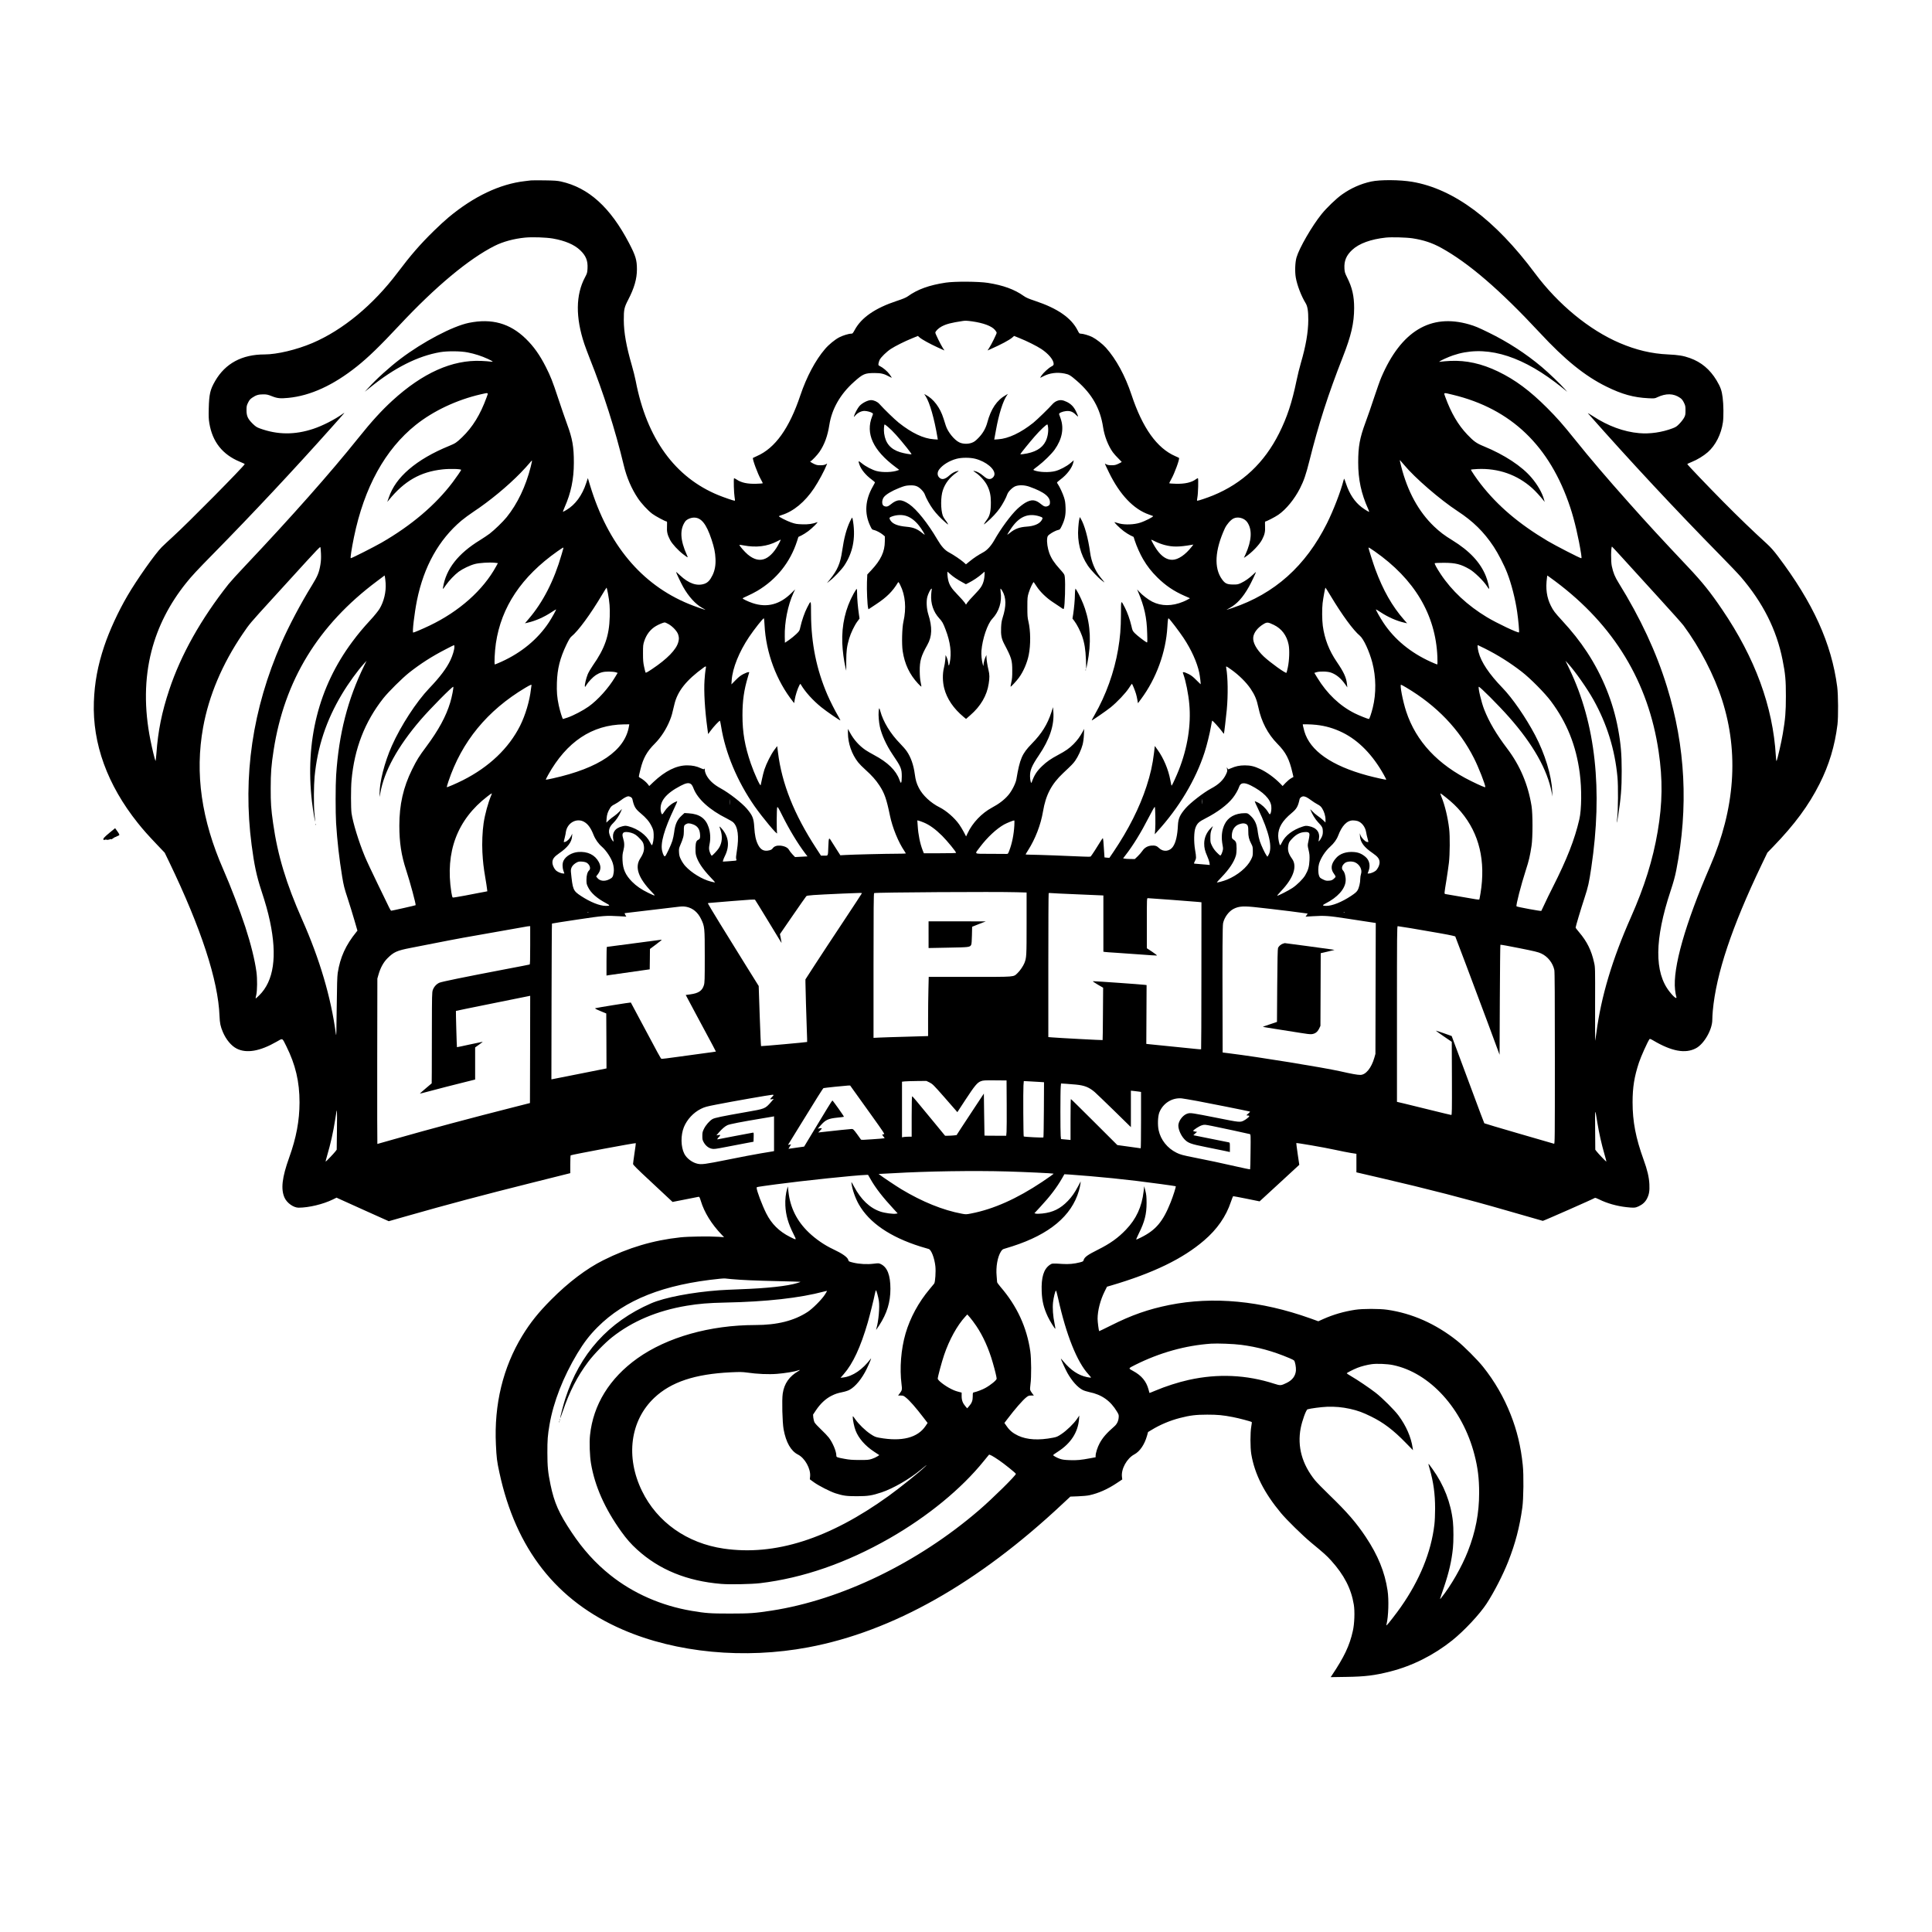 <?xml version="1.0" standalone="no"?>
<!DOCTYPE svg PUBLIC "-//W3C//DTD SVG 20010904//EN"
 "http://www.w3.org/TR/2001/REC-SVG-20010904/DTD/svg10.dtd">
<svg version="1.0" xmlns="http://www.w3.org/2000/svg"
 width="4001pt" height="4001pt" viewBox="0 0 4001 4001"
 preserveAspectRatio="xMidYMid meet">
<g transform="translate(0,4001) scale(0.1,-0.1)"
fill="#000000" stroke="none">
<path d="M10995 36274 c-16 -2 -73 -9 -125 -15 -517 -59 -1057 -315 -1579
-749 -69 -57 -209 -185 -310 -285 -281 -276 -475 -499 -747 -860 -507 -672
-1134 -1190 -1764 -1459 -327 -139 -734 -236 -992 -236 -467 0 -812 -186
-1023 -551 -103 -179 -124 -268 -132 -571 -4 -157 -2 -217 12 -300 63 -387
273 -652 632 -800 57 -23 102 -45 101 -49 -18 -49 -1189 -1233 -1483 -1499
-93 -85 -199 -184 -235 -220 -136 -135 -518 -677 -709 -1005 -193 -329 -373
-721 -482 -1045 -135 -403 -201 -759 -215 -1155 -31 -866 280 -1721 911 -2510
119 -149 209 -249 397 -447 l159 -167 91 -188 c663 -1376 1016 -2454 1044
-3193 6 -149 19 -213 69 -332 66 -156 175 -287 286 -343 204 -104 482 -56 827
142 133 76 112 85 201 -92 191 -384 274 -735 274 -1165 -1 -379 -67 -732 -214
-1141 -149 -415 -177 -656 -95 -835 50 -108 186 -204 289 -204 210 0 508 71
710 170 l77 38 42 -20 c23 -11 266 -121 540 -244 l499 -224 347 99 c872 249
1599 442 2645 704 l767 192 0 182 c0 100 4 184 8 187 25 15 1340 261 1349 252
2 -2 -10 -94 -27 -205 -16 -110 -30 -212 -30 -225 0 -19 78 -97 358 -357 196
-184 380 -355 409 -382 l51 -48 259 51 c142 27 267 52 278 55 18 4 24 -7 49
-87 71 -236 222 -479 430 -696 l51 -53 -115 8 c-191 13 -618 7 -788 -11 -565
-61 -1077 -213 -1600 -475 -347 -174 -720 -456 -1077 -815 -262 -263 -432
-475 -599 -748 -400 -657 -586 -1423 -546 -2256 13 -273 21 -343 71 -572 340
-1588 1185 -2666 2557 -3259 1107 -480 2519 -614 3842 -365 1745 328 3510
1324 5265 2971 l161 150 159 6 c89 3 194 13 235 22 188 41 378 125 568 252
l113 75 -6 52 c-21 163 101 385 256 467 114 61 210 202 262 383 l22 80 70 42
c177 109 384 196 590 249 209 54 332 69 565 69 216 0 326 -10 530 -50 123 -23
378 -91 392 -103 4 -3 0 -44 -9 -91 -23 -125 -23 -432 0 -574 69 -410 265
-800 616 -1221 116 -140 450 -467 621 -609 281 -232 322 -270 416 -373 270
-299 416 -583 470 -913 23 -139 14 -397 -20 -545 -68 -307 -179 -539 -440
-929 l-20 -28 320 5 c400 6 590 30 915 112 460 117 901 339 1284 645 249 200
566 539 711 760 155 238 338 594 447 870 149 379 236 711 293 1120 25 183 31
674 9 880 -39 381 -119 715 -252 1050 -141 357 -332 687 -570 985 -113 142
-397 427 -538 539 -443 352 -933 569 -1450 643 -161 23 -504 23 -660 -1 -235
-36 -450 -98 -662 -192 l-102 -46 -169 61 c-1023 365 -2007 458 -2917 276
-431 -87 -782 -209 -1204 -422 -135 -67 -246 -121 -248 -120 -9 10 -33 193
-33 256 0 170 57 390 148 571 l47 94 80 23 c877 258 1488 554 1930 934 270
231 455 497 555 798 22 64 43 117 48 119 4 1 129 -22 277 -52 l270 -55 25 23
c14 13 199 183 411 378 l386 356 -33 223 c-18 123 -31 225 -29 227 8 8 583
-91 795 -138 124 -27 276 -57 338 -67 l112 -17 0 -192 0 -192 43 -10 c23 -6
240 -56 482 -112 916 -212 1789 -437 2575 -665 410 -119 752 -217 760 -218 15
-1 1054 457 1077 475 7 6 39 -5 91 -31 159 -80 365 -138 564 -160 152 -17 185
-15 254 18 82 39 137 90 173 162 43 87 54 155 48 294 -7 146 -42 296 -120 510
-163 451 -228 788 -228 1190 0 308 36 530 132 820 41 125 177 426 217 484 8
12 22 7 79 -26 382 -226 666 -278 885 -161 168 89 338 386 338 589 0 41 5 124
10 184 70 768 392 1734 1009 3024 l122 254 122 126 c441 456 733 851 958 1298
197 389 317 789 371 1228 19 161 16 613 -5 780 -118 902 -499 1741 -1229 2707
-88 116 -149 185 -231 260 -290 264 -572 536 -902 869 -324 328 -736 759 -743
778 -1 4 40 24 93 45 111 44 244 125 332 202 161 142 278 373 313 620 16 115
13 367 -6 513 -18 144 -44 216 -126 354 -138 228 -317 378 -552 462 -134 48
-236 65 -451 75 -341 15 -661 91 -1001 236 -632 270 -1275 799 -1756 1444
-828 1112 -1681 1748 -2542 1895 -253 43 -664 46 -849 6 -215 -46 -422 -138
-606 -269 -119 -84 -318 -276 -422 -405 -199 -246 -464 -705 -520 -899 -29
-102 -36 -293 -15 -414 27 -160 115 -388 205 -534 39 -64 55 -164 54 -350 -1
-247 -52 -542 -153 -885 -28 -93 -68 -258 -90 -365 -94 -455 -196 -763 -361
-1093 -307 -612 -759 -1037 -1368 -1287 -118 -48 -302 -110 -327 -110 -8 0 -7
20 3 73 15 74 23 380 11 392 -4 4 -22 -4 -40 -18 -89 -68 -233 -101 -419 -95
-70 2 -130 6 -134 9 -3 3 15 41 40 85 68 119 179 423 161 441 -3 3 -38 20 -78
37 -379 165 -678 583 -906 1271 -131 394 -318 738 -531 976 -70 77 -197 176
-281 219 -67 34 -190 70 -237 70 -30 0 -35 5 -67 69 -131 258 -415 455 -881
610 -135 45 -184 66 -235 102 -191 136 -427 222 -743 271 -193 30 -684 33
-872 5 -344 -52 -583 -138 -789 -286 -34 -24 -102 -53 -225 -93 -448 -148
-733 -345 -871 -601 -39 -71 -44 -77 -74 -77 -50 0 -175 -38 -247 -76 -91 -48
-216 -150 -294 -242 -198 -230 -382 -577 -510 -957 -229 -685 -523 -1096 -901
-1260 -41 -18 -78 -35 -81 -38 -17 -17 97 -327 162 -441 25 -44 43 -82 40 -85
-3 -3 -61 -7 -130 -9 -183 -6 -313 21 -411 88 -26 17 -49 28 -53 25 -11 -12
-3 -309 11 -387 10 -57 11 -78 3 -78 -22 0 -223 69 -336 115 -901 368 -1485
1173 -1714 2365 -16 80 -52 226 -81 325 -115 396 -165 681 -166 935 -1 220 9
264 91 422 126 243 181 434 181 631 0 194 -27 282 -164 544 -387 740 -837
1147 -1408 1274 -78 17 -135 21 -343 24 -137 2 -263 1 -280 -1z m455 -1204
c252 -44 442 -125 565 -242 119 -113 161 -217 152 -378 -5 -89 -8 -100 -52
-183 -193 -361 -198 -830 -14 -1380 22 -64 71 -197 110 -295 285 -713 530
-1481 708 -2223 59 -247 160 -482 291 -677 72 -108 204 -251 299 -323 62 -47
271 -159 297 -159 9 0 11 -26 7 -98 -7 -114 8 -177 65 -286 43 -82 165 -214
272 -296 104 -78 103 -78 74 -13 -139 309 -150 530 -33 695 31 43 115 79 183
79 149 0 254 -132 361 -453 55 -168 76 -265 82 -398 7 -132 -14 -246 -63 -345
-49 -101 -97 -151 -166 -175 -154 -53 -326 6 -504 174 -46 43 -84 76 -84 73 0
-15 100 -227 146 -309 112 -200 258 -361 396 -437 40 -22 71 -41 68 -41 -15 0
-248 82 -346 123 -982 403 -1674 1234 -2044 2454 l-46 152 -34 -102 c-83 -255
-225 -448 -408 -557 -38 -22 -71 -40 -75 -40 -3 0 14 44 37 98 130 292 190
580 190 917 1 331 -30 504 -140 801 -42 115 -125 355 -184 534 -116 352 -158
457 -256 651 -126 248 -252 426 -416 585 -329 320 -705 424 -1178 328 -336
-69 -954 -394 -1418 -746 -227 -172 -504 -423 -664 -601 l-73 -80 114 92 c501
405 983 648 1446 728 153 26 427 24 573 -6 141 -27 288 -75 413 -133 112 -53
129 -68 61 -57 -26 5 -114 11 -197 15 -600 25 -1211 -248 -1840 -823 -222
-203 -432 -433 -704 -773 -582 -727 -1383 -1631 -2344 -2648 -150 -158 -304
-328 -343 -377 -572 -724 -987 -1463 -1229 -2190 -154 -462 -233 -853 -266
-1319 -7 -92 -16 -162 -19 -154 -14 25 -69 253 -104 428 -132 656 -125 1277
21 1845 130 507 370 978 718 1412 115 144 222 259 570 613 814 828 1668 1741
2434 2600 308 345 297 332 236 288 -167 -119 -414 -245 -604 -308 -385 -129
-745 -126 -1111 8 -63 23 -86 38 -148 98 -100 99 -127 158 -127 279 0 81 3 97
32 156 26 53 44 74 85 102 79 54 130 70 228 70 75 0 96 -5 180 -38 113 -45
175 -51 339 -35 459 44 933 261 1423 652 237 189 473 418 880 853 748 800
1437 1374 1973 1644 172 86 394 147 625 170 148 15 434 6 580 -19z m17800 5
c229 -35 407 -94 593 -196 569 -313 1221 -874 2044 -1759 523 -564 936 -897
1378 -1115 324 -160 565 -227 871 -242 126 -6 133 -5 185 20 181 85 337 82
472 -12 34 -23 54 -48 79 -98 30 -62 33 -75 33 -163 0 -85 -3 -101 -29 -150
-16 -30 -58 -85 -94 -122 -55 -58 -76 -72 -144 -98 -219 -83 -471 -120 -693
-100 -318 28 -645 148 -957 352 -67 44 -114 70 -102 57 871 -986 1809 -1993
2749 -2949 176 -179 364 -376 417 -438 457 -533 738 -1090 863 -1717 57 -284
70 -422 69 -755 0 -323 -12 -469 -64 -776 -28 -169 -111 -530 -128 -561 -6
-10 -12 28 -16 103 -60 1022 -429 2027 -1113 3033 -249 367 -411 567 -709 883
-544 576 -838 895 -1224 1329 -458 514 -790 903 -1120 1314 -251 312 -363 439
-569 646 -359 359 -662 584 -1016 755 -340 164 -662 235 -990 220 -77 -4 -162
-11 -189 -15 -45 -8 -48 -7 -30 6 31 24 177 90 274 123 631 217 1341 30 2115
-555 72 -54 157 -121 190 -149 l60 -51 -52 61 c-80 93 -335 337 -473 453 -333
280 -707 522 -1105 716 -217 106 -277 131 -400 167 -797 231 -1410 -139 -1820
-1098 -26 -60 -91 -244 -146 -410 -54 -166 -135 -400 -180 -520 -120 -324
-152 -499 -152 -829 -1 -352 63 -650 207 -967 14 -32 23 -58 19 -58 -12 0 -99
54 -153 95 -146 112 -252 271 -324 486 -19 55 -36 103 -39 105 -2 3 -9 -15
-15 -38 -57 -225 -209 -620 -342 -886 -441 -883 -1083 -1458 -1960 -1753 -63
-22 -117 -39 -120 -39 -3 0 23 16 57 34 157 85 279 217 408 446 45 80 145 290
145 305 0 2 -26 -20 -57 -51 -78 -74 -166 -137 -249 -176 -63 -30 -77 -33
-164 -33 -130 1 -171 20 -235 110 -168 234 -146 602 60 1052 38 82 118 174
178 205 92 46 227 10 287 -77 105 -153 93 -379 -36 -664 l-34 -73 28 17 c132
86 292 251 349 361 54 105 67 165 61 280 -3 59 -2 94 5 94 23 0 203 93 271
140 159 110 332 321 446 544 82 161 125 288 195 566 195 778 389 1380 693
2155 174 443 234 703 235 1015 0 249 -40 424 -144 631 -47 95 -52 111 -57 189
-9 158 39 272 161 385 142 133 388 222 699 255 116 12 422 4 548 -15z m-9120
-1720 c235 -33 406 -97 474 -177 20 -23 36 -50 36 -60 0 -22 -108 -241 -156
-315 l-33 -51 52 23 c232 102 401 193 463 247 l35 31 107 -43 c158 -63 358
-163 459 -229 148 -99 252 -224 253 -306 0 -26 -7 -34 -47 -55 -57 -30 -163
-127 -204 -186 -16 -24 -29 -45 -29 -47 0 -3 29 11 64 29 131 70 288 90 444
58 90 -18 118 -34 255 -153 312 -271 482 -571 541 -958 28 -186 105 -383 201
-518 24 -33 75 -91 114 -128 39 -38 71 -71 71 -73 0 -3 -30 -19 -67 -37 -58
-27 -79 -32 -143 -32 -52 0 -85 6 -107 18 l-32 17 15 -38 c9 -20 40 -86 70
-147 224 -460 511 -762 829 -871 44 -15 82 -29 84 -31 16 -12 -161 -104 -269
-138 -120 -39 -310 -47 -426 -17 -43 11 -88 24 -99 28 -32 11 102 -122 187
-186 43 -32 106 -72 141 -89 l63 -30 23 -73 c38 -119 113 -286 173 -388 88
-149 171 -255 297 -380 171 -168 339 -282 565 -381 l109 -48 -34 -20 c-19 -12
-67 -35 -107 -52 -230 -95 -451 -95 -641 1 -79 39 -210 140 -266 203 l-47 52
17 -40 c134 -318 184 -541 192 -869 6 -195 5 -198 -14 -187 -44 23 -191 137
-239 185 -48 49 -52 56 -73 151 -32 136 -84 283 -137 385 -83 160 -79 168 -80
-143 -2 -292 -16 -470 -59 -725 -80 -469 -252 -949 -488 -1359 -36 -62 -62
-113 -59 -113 14 0 304 200 391 270 135 109 315 299 381 403 30 47 58 86 61
87 7 0 65 -141 85 -210 9 -30 22 -86 28 -124 l12 -69 66 89 c314 423 513 969
543 1489 8 144 15 186 26 179 26 -15 219 -270 310 -406 161 -243 279 -505 324
-718 15 -69 35 -240 28 -240 -2 0 -42 40 -90 88 -66 67 -106 98 -162 125 -40
20 -84 37 -97 37 -23 0 -23 0 -8 -42 51 -142 105 -413 123 -618 40 -432 -37
-912 -218 -1369 -44 -111 -130 -300 -143 -315 -9 -12 -12 -3 -33 114 -39 213
-139 451 -262 621 l-58 81 -16 -140 c-30 -249 -75 -448 -156 -697 -141 -434
-375 -899 -680 -1350 l-88 -130 -50 3 c-27 2 -51 5 -52 6 -1 1 -7 87 -13 191
-6 104 -14 195 -18 202 -5 8 -19 -7 -41 -45 -66 -110 -201 -320 -214 -329 -7
-6 -69 -7 -162 -2 -229 12 -970 39 -1084 39 -56 0 -101 3 -101 7 0 3 22 40 49
82 152 239 264 529 311 808 57 340 175 565 416 792 180 169 207 197 250 257
59 83 127 230 154 334 13 53 24 130 27 205 l5 120 -32 -60 c-55 -101 -110
-176 -189 -256 -88 -88 -163 -140 -315 -221 -155 -83 -239 -141 -334 -232
-113 -108 -164 -188 -218 -341 -11 -32 -32 48 -33 125 -2 131 35 219 183 438
224 330 321 624 300 902 l-7 95 -33 -103 c-82 -253 -200 -443 -408 -655 -200
-205 -246 -310 -317 -732 -14 -86 -95 -246 -167 -330 -81 -96 -194 -183 -337
-259 -214 -115 -405 -315 -506 -530 l-32 -68 -48 92 c-27 51 -70 122 -96 158
-96 136 -267 284 -403 352 -187 93 -354 250 -432 404 -48 94 -67 161 -83 282
-26 192 -80 349 -166 475 -23 35 -85 106 -137 159 -201 204 -353 454 -412 675
-20 76 -27 74 -34 -12 -7 -77 5 -220 25 -312 36 -166 136 -386 260 -570 179
-264 194 -299 194 -461 0 -58 -5 -113 -11 -123 -9 -16 -15 -8 -38 55 -70 194
-241 361 -523 511 -67 36 -148 83 -180 105 -132 91 -242 214 -322 362 l-41 75
0 -85 c1 -214 78 -438 211 -607 25 -32 92 -101 150 -152 133 -120 216 -213
289 -324 107 -161 149 -283 220 -627 52 -252 174 -551 301 -737 16 -23 29 -44
29 -47 0 -3 -82 -6 -182 -6 -225 0 -925 -17 -1069 -26 l-106 -6 -70 109 c-38
59 -90 140 -114 180 -54 89 -57 85 -65 -110 -8 -202 -1 -187 -83 -187 l-69 0
-100 154 c-456 699 -710 1336 -790 1980 l-17 135 -58 -77 c-69 -92 -165 -283
-206 -407 -16 -49 -39 -139 -51 -200 -12 -60 -24 -117 -27 -125 -9 -29 -133
242 -204 448 -125 364 -173 643 -173 1002 0 302 31 520 114 797 l27 93 -22 0
c-12 0 -56 -17 -96 -37 -56 -28 -96 -58 -163 -126 l-89 -90 6 89 c18 249 154
586 359 892 108 161 294 396 307 387 4 -2 11 -64 14 -137 29 -575 245 -1157
595 -1596 l18 -23 13 76 c14 84 56 217 91 285 21 41 24 43 34 26 89 -153 250
-331 426 -473 105 -85 387 -279 394 -272 2 2 -19 42 -46 89 -61 102 -173 324
-223 441 -226 524 -336 1066 -339 1671 -1 306 3 298 -81 135 -50 -94 -112
-274 -140 -402 -17 -78 -19 -82 -85 -146 -37 -36 -105 -91 -151 -123 l-84 -57
-3 128 c-7 296 64 652 180 904 l35 74 -76 -75 c-240 -239 -507 -309 -803 -210
-95 32 -208 85 -208 99 0 4 44 27 98 50 54 23 147 71 207 106 397 236 680 591
821 1028 l28 88 63 30 c35 17 98 57 141 89 85 64 219 197 187 186 -98 -36
-183 -48 -309 -44 -118 4 -141 8 -233 39 -93 33 -253 114 -253 129 0 3 26 14
58 24 244 75 481 271 671 555 95 143 216 368 262 488 l9 23 -33 -17 c-22 -12
-55 -18 -107 -18 -65 0 -84 4 -143 33 -59 29 -85 52 -58 52 16 0 141 131 181
191 105 154 169 329 205 559 52 332 227 638 509 890 188 168 226 184 426 185
137 0 200 -15 308 -75 29 -16 52 -25 50 -20 -2 5 -23 37 -47 70 -44 61 -136
138 -200 169 -30 14 -33 19 -28 52 3 20 13 54 23 75 25 54 144 170 234 229 93
60 288 158 442 220 l117 48 35 -31 c48 -42 210 -131 375 -207 l140 -63 -35 54
c-45 71 -154 292 -154 314 0 29 66 95 127 127 101 54 198 79 443 116 50 8 87
6 190 -8z m-10054 -1577 c-130 -356 -287 -612 -507 -824 -115 -110 -138 -125
-264 -177 -343 -140 -622 -302 -836 -486 -209 -180 -343 -367 -418 -586 l-31
-90 33 40 c322 395 653 584 1109 634 151 17 388 11 388 -10 0 -10 -97 -152
-174 -254 -354 -470 -857 -897 -1475 -1253 -163 -93 -615 -322 -637 -322 -13
0 18 200 66 435 213 1033 645 1818 1282 2327 366 291 848 518 1348 633 164 37
156 42 116 -67z m20009 57 c1210 -291 2012 -1060 2434 -2335 86 -258 173 -630
225 -962 10 -70 11 -88 1 -88 -25 0 -535 262 -695 357 -595 354 -1034 727
-1385 1178 -92 118 -210 293 -203 300 3 3 63 8 134 12 430 20 823 -117 1134
-396 65 -58 169 -171 232 -251 l27 -35 -15 55 c-38 136 -132 300 -255 445
-202 240 -566 479 -994 654 -149 61 -205 101 -341 244 -188 198 -333 445 -453
775 -36 99 -47 96 154 47z m-19094 -1491 c-103 -407 -274 -766 -499 -1045 -76
-94 -255 -267 -352 -341 -41 -31 -130 -90 -197 -132 -457 -280 -705 -597 -768
-981 -8 -46 -6 -45 61 50 64 92 180 213 263 275 85 62 233 133 336 160 90 24
300 37 409 26 l67 -8 -36 -66 c-269 -493 -766 -935 -1380 -1228 -140 -67 -321
-144 -338 -144 -23 0 25 402 78 667 143 701 451 1254 920 1651 55 46 170 131
256 188 328 217 700 524 969 800 74 77 158 168 185 202 27 35 51 59 53 54 1
-5 -11 -63 -27 -128z m18088 37 c219 -265 743 -718 1106 -956 321 -210 544
-429 747 -735 92 -139 220 -386 281 -546 86 -220 168 -541 206 -805 25 -174
47 -416 38 -425 -18 -18 -459 191 -665 315 -401 242 -727 546 -956 891 -85
128 -133 217 -123 227 5 4 90 8 190 8 242 -1 349 -28 532 -134 98 -56 289
-242 354 -344 24 -37 46 -65 48 -63 11 10 -30 176 -64 260 -114 288 -339 528
-700 750 -159 97 -255 170 -372 281 -323 308 -552 726 -685 1252 -25 99 -30
123 -23 123 2 0 41 -45 86 -99z m-12940 -1612 c-80 -162 -184 -279 -286 -326
-116 -53 -237 -25 -368 84 -62 51 -182 190 -172 199 2 3 42 -2 88 -11 256 -49
488 -21 689 83 41 22 76 38 78 37 2 -2 -11 -32 -29 -66z m7978 -45 c169 -44
296 -43 558 2 l39 7 -34 -44 c-130 -168 -282 -271 -402 -272 -118 -1 -225 70
-326 216 -43 62 -112 187 -112 201 0 3 40 -15 89 -40 50 -25 134 -56 188 -70z
m-17470 -176 c4 -93 1 -151 -11 -228 -29 -170 -56 -236 -178 -435 -228 -369
-474 -834 -631 -1192 -598 -1366 -803 -2758 -616 -4183 53 -408 104 -646 199
-935 92 -280 138 -447 181 -646 153 -724 79 -1235 -223 -1532 -38 -38 -72 -67
-74 -64 -2 2 3 35 13 73 21 86 23 336 4 474 -34 252 -116 581 -231 935 -111
338 -304 844 -452 1180 -457 1040 -594 1998 -422 2950 119 658 396 1314 818
1935 145 214 150 219 612 726 242 264 562 616 713 782 167 184 278 299 284
293 5 -5 11 -65 14 -133z m26974 -115 c129 -142 450 -494 713 -783 264 -289
503 -556 531 -595 338 -457 635 -1031 799 -1543 350 -1093 266 -2255 -249
-3442 -516 -1190 -776 -2107 -726 -2556 7 -58 16 -117 22 -130 30 -81 -37 -37
-136 89 -318 401 -311 1085 21 2086 61 185 93 302 118 430 255 1300 191 2560
-193 3801 -222 719 -549 1420 -1001 2150 -77 124 -110 203 -141 345 -22 95
-18 405 4 405 3 0 110 -116 238 -257z m-21955 220 c-3 -10 -19 -67 -36 -126
-154 -537 -386 -991 -684 -1337 l-75 -88 61 14 c162 38 332 113 486 214 50 33
94 60 97 60 11 0 -81 -166 -148 -269 -227 -344 -565 -625 -979 -813 -71 -32
-134 -58 -140 -58 -16 0 -3 273 21 436 111 754 531 1383 1275 1907 60 42 113
77 118 77 5 0 7 -8 4 -17z m16800 -59 c827 -578 1265 -1314 1301 -2186 4 -110
3 -158 -5 -158 -6 0 -64 24 -129 53 -420 189 -757 467 -985 813 -71 107 -164
274 -153 274 4 0 45 -25 92 -56 156 -103 331 -181 492 -218 l61 -14 -63 72
c-248 284 -432 607 -595 1046 -40 108 -142 428 -142 446 0 13 28 -4 126 -72z
m-20480 -659 c13 -180 -36 -385 -127 -534 -27 -44 -107 -143 -178 -220 -170
-185 -263 -297 -388 -465 -696 -937 -977 -2052 -833 -3307 20 -171 74 -497 65
-389 -3 30 -10 107 -15 170 -15 173 -12 555 5 736 59 616 241 1167 566 1709
135 226 327 491 464 640 l46 50 -49 -100 c-341 -695 -525 -1413 -581 -2269
-14 -202 -14 -782 -1 -991 24 -378 65 -736 126 -1110 31 -185 44 -239 114
-450 43 -132 106 -336 140 -454 l62 -214 -21 -26 c-222 -273 -336 -525 -387
-849 -11 -75 -16 -241 -21 -722 -6 -566 -8 -616 -19 -530 -100 748 -334 1539
-694 2350 -332 749 -510 1336 -604 2000 -43 303 -51 421 -50 730 0 315 12 471
60 780 223 1448 923 2594 2139 3503 l160 120 7 -34 c4 -19 10 -75 14 -124z
m24224 36 c1213 -907 1926 -2082 2139 -3526 86 -578 80 -1068 -20 -1655 -99
-584 -273 -1142 -554 -1775 -386 -870 -618 -1645 -715 -2393 -12 -86 -23 -161
-25 -167 -2 -5 -3 334 -2 755 2 761 2 766 -21 867 -55 250 -146 434 -308 625
-41 47 -74 92 -74 99 0 21 106 377 184 614 76 233 93 310 140 625 240 1608 90
2985 -450 4110 l-84 175 51 -55 c146 -159 398 -518 530 -755 278 -499 441
-1023 495 -1595 18 -184 14 -703 -6 -859 -17 -132 -5 -105 18 41 59 372 77
588 76 943 0 348 -18 560 -75 870 -102 555 -325 1106 -643 1590 -148 225 -309
429 -524 662 -144 157 -173 195 -225 298 -86 172 -112 356 -80 583 l5 43 27
-17 c14 -9 78 -56 141 -103z m-19621 -243 c35 -191 44 -300 38 -492 -11 -392
-102 -655 -350 -1008 -41 -59 -88 -140 -105 -180 -33 -81 -65 -214 -60 -250 3
-20 6 -17 31 25 38 64 137 168 196 206 84 54 154 74 266 73 56 0 119 -6 143
-13 l43 -14 -52 -86 c-136 -229 -359 -476 -549 -611 -114 -81 -312 -185 -433
-227 -49 -17 -93 -31 -97 -31 -12 0 -63 163 -88 280 -36 168 -45 281 -39 474
9 288 64 505 197 784 49 101 78 150 102 169 142 114 397 462 639 870 46 78 87
142 90 143 4 0 16 -51 28 -112z m14966 -56 c239 -398 469 -713 607 -828 77
-65 194 -317 257 -554 79 -300 83 -642 10 -935 -29 -118 -69 -235 -80 -235
-21 0 -209 75 -294 118 -308 154 -573 405 -775 737 l-61 100 43 14 c69 22 231
18 302 -8 112 -40 207 -119 296 -246 l42 -60 -7 65 c-14 139 -65 249 -213 466
-157 230 -252 474 -288 744 -16 124 -18 351 -4 470 14 114 52 320 59 320 3 -1
51 -76 106 -168z m-13706 -589 c89 -53 176 -149 196 -215 18 -63 19 -89 2
-155 -41 -155 -229 -349 -544 -559 -96 -64 -128 -82 -134 -71 -4 7 -18 60 -30
118 -19 86 -23 135 -23 279 0 163 2 180 27 256 45 136 128 243 241 309 61 36
155 74 181 75 11 0 49 -17 84 -37z m12529 -13 c163 -78 270 -220 308 -409 22
-112 15 -322 -16 -471 -12 -58 -25 -108 -29 -113 -17 -17 -338 214 -469 337
-152 145 -233 293 -218 402 13 97 92 197 211 269 73 44 93 43 213 -15z
m-16968 -458 c0 -55 -36 -175 -81 -271 -78 -167 -218 -353 -441 -586 -266
-279 -587 -773 -773 -1190 -152 -341 -258 -758 -254 -998 l1 -62 13 75 c77
453 359 968 833 1520 201 234 664 702 679 687 10 -11 -28 -210 -63 -324 -87
-289 -241 -572 -498 -918 -151 -202 -194 -272 -292 -470 -183 -370 -264 -729
-264 -1165 0 -347 41 -614 140 -915 81 -246 209 -720 197 -731 -5 -5 -488
-114 -504 -114 -8 0 -28 30 -45 68 -17 37 -122 254 -234 482 -111 228 -233
487 -269 575 -124 298 -247 698 -275 895 -14 100 -15 523 0 680 59 657 274
1212 659 1700 106 134 394 419 534 530 239 188 473 338 759 485 89 47 166 85
171 85 4 0 7 -17 7 -38z m21338 -31 c270 -135 526 -296 767 -483 176 -136 477
-440 603 -609 333 -446 522 -919 597 -1489 43 -326 39 -754 -9 -960 -96 -415
-256 -823 -548 -1400 -63 -124 -141 -283 -173 -355 -32 -71 -62 -134 -66 -139
-8 -9 -498 81 -513 95 -17 15 93 442 194 754 61 186 86 295 117 500 26 173 26
661 0 823 -72 445 -237 836 -502 1187 -230 304 -377 553 -480 815 -56 143
-129 449 -111 467 14 14 403 -375 626 -627 498 -563 796 -1090 885 -1565 l15
-80 -5 110 c-14 326 -151 775 -355 1162 -194 367 -470 767 -675 978 -275 284
-442 533 -495 739 -19 75 -26 146 -15 146 3 0 67 -31 143 -69z m-16128 -388
c-1 -10 -5 -38 -10 -63 -5 -25 -14 -117 -20 -206 -16 -230 7 -622 59 -997 l16
-119 48 65 c63 87 188 220 197 210 3 -4 14 -57 24 -118 86 -544 335 -1138 691
-1649 167 -239 484 -618 468 -559 -12 45 -10 515 3 536 8 15 26 -14 106 -175
143 -287 319 -578 469 -776 l51 -67 -129 -7 -128 -7 -53 55 c-28 30 -61 72
-72 93 -24 48 -97 83 -186 89 -72 5 -123 -15 -154 -58 -14 -20 -35 -32 -71
-40 -108 -26 -179 11 -233 122 -45 92 -65 187 -76 358 -11 184 -34 241 -154
383 -103 120 -364 324 -540 420 -152 83 -248 174 -304 287 -16 34 -26 70 -26
95 1 31 -1 36 -9 24 -9 -15 -17 -13 -74 12 -90 42 -174 59 -284 59 -221 0
-455 -116 -699 -347 l-85 -81 -30 40 c-32 42 -113 109 -157 129 -16 7 -28 19
-28 28 0 9 15 77 34 152 56 228 134 368 296 529 129 130 241 304 314 487 35
87 48 136 91 322 63 275 247 507 610 769 37 26 45 27 45 5z m10878 -50 c159
-113 311 -263 402 -398 87 -129 126 -224 160 -385 61 -293 195 -551 392 -751
178 -180 248 -316 315 -607 l19 -82 -51 -29 c-28 -16 -78 -58 -112 -94 l-61
-65 -43 45 c-124 127 -282 242 -423 308 -119 56 -200 75 -317 75 -109 0 -192
-18 -284 -59 -36 -16 -65 -26 -65 -22 0 4 -6 16 -14 27 -13 17 -14 15 -5 -22
9 -36 7 -48 -19 -105 -55 -121 -153 -215 -312 -299 -154 -82 -429 -295 -528
-409 -117 -136 -151 -211 -158 -351 -10 -210 -44 -358 -102 -442 -71 -104
-204 -116 -292 -28 -43 43 -83 55 -160 48 -77 -8 -139 -44 -183 -110 -22 -31
-65 -82 -97 -112 l-59 -56 -93 1 c-51 1 -106 4 -121 8 l-28 6 46 60 c158 202
324 472 486 789 69 135 119 223 124 216 11 -18 17 -365 8 -471 l-8 -96 47 53
c453 495 799 1073 983 1641 47 143 110 400 134 541 11 63 21 116 24 118 7 7
141 -139 195 -212 25 -35 47 -62 48 -61 5 5 44 336 60 502 28 304 23 670 -12
864 -8 42 -6 42 104 -36z m-14492 -330 c-2 -10 -7 -45 -11 -78 -26 -238 -115
-537 -225 -756 -234 -465 -641 -852 -1183 -1126 -143 -72 -332 -153 -335 -144
-1 5 14 57 34 117 276 826 805 1470 1592 1940 113 67 137 75 128 47z m18114
-40 c632 -375 1101 -864 1404 -1463 94 -184 236 -547 236 -600 0 -13 -106 32
-295 125 -690 340 -1141 823 -1344 1441 -69 210 -136 554 -107 554 6 0 53 -25
106 -57z m-16095 -805 c-84 -501 -617 -865 -1579 -1078 -76 -17 -141 -29 -143
-26 -2 2 19 46 48 97 384 689 911 1040 1572 1048 l109 1 -7 -42z m14233 31
c194 -21 368 -72 547 -160 331 -164 620 -459 851 -871 31 -55 54 -102 51 -104
-6 -6 -237 46 -388 86 -746 202 -1190 513 -1307 915 -11 39 -23 87 -27 108
l-6 37 91 0 c50 0 134 -5 188 -11z m-12946 -1229 c14 -10 36 -47 48 -81 84
-224 333 -451 691 -629 57 -29 117 -64 132 -79 99 -91 125 -294 77 -589 -18
-111 -21 -150 -13 -172 10 -27 9 -28 -21 -34 -17 -3 -82 -8 -144 -12 l-113 -7
7 29 c4 16 19 54 35 85 101 203 83 392 -55 558 -23 27 -46 52 -52 54 -6 3 0
-25 14 -61 50 -140 38 -280 -34 -390 -32 -49 -130 -152 -144 -152 -12 0 -40
60 -51 108 -8 41 -7 67 6 134 23 111 16 236 -19 343 -61 187 -190 278 -411
292 l-90 6 -58 -53 c-94 -86 -136 -180 -156 -348 -6 -51 -23 -129 -37 -175
-27 -86 -127 -299 -149 -317 -18 -15 -42 25 -61 102 -42 161 39 448 252 896
35 74 62 137 60 139 -2 2 -30 -9 -63 -25 -78 -40 -153 -109 -205 -189 -37 -58
-43 -63 -55 -48 -7 10 -15 38 -19 62 -29 193 102 359 411 520 114 60 173 69
217 33z m11591 -26 c255 -129 409 -284 424 -428 7 -64 -3 -136 -20 -161 -12
-15 -17 -10 -49 42 -48 78 -130 154 -207 193 -35 17 -65 29 -67 27 -2 -2 29
-73 70 -158 233 -487 305 -809 214 -957 l-21 -34 -17 23 c-32 41 -110 208
-140 297 -16 48 -34 129 -40 179 -19 170 -61 265 -155 352 -55 50 -58 51 -118
51 -197 -1 -347 -84 -417 -232 -60 -127 -73 -265 -40 -439 11 -56 10 -74 -3
-120 -9 -30 -23 -63 -31 -74 -14 -19 -17 -18 -81 45 -46 45 -77 88 -103 140
-35 71 -37 78 -36 175 0 82 5 112 26 169 l26 69 -39 -39 c-89 -86 -140 -202
-141 -319 -1 -91 15 -158 63 -266 22 -48 42 -108 46 -134 l6 -48 -59 6 c-32 4
-102 9 -154 13 -52 3 -101 7 -107 9 -9 3 -6 18 12 51 30 57 31 78 4 235 -28
165 -24 375 9 459 36 92 70 123 212 195 242 124 444 275 558 418 54 68 113
170 132 229 29 92 103 102 243 32z m-15729 -201 c-66 -157 -132 -397 -159
-582 -25 -169 -35 -412 -25 -600 12 -208 23 -307 60 -526 16 -93 32 -195 35
-227 l7 -56 -56 -11 c-31 -6 -80 -15 -108 -20 -29 -6 -162 -31 -295 -57 -134
-25 -249 -44 -256 -41 -9 3 -20 42 -30 109 -131 836 122 1505 748 1986 44 34
83 62 88 62 4 0 0 -17 -9 -37z m19765 -43 c134 -106 228 -196 319 -305 377
-449 512 -1016 402 -1684 -11 -69 -23 -127 -25 -130 -3 -2 -36 0 -73 6 -108
18 -605 103 -629 108 -26 6 -26 1 23 300 18 116 41 273 50 350 20 174 23 549
5 700 -28 237 -89 491 -160 663 -16 39 -26 72 -21 72 5 0 54 -36 109 -80z
m-16879 5 c18 -9 32 -26 36 -43 34 -155 61 -202 168 -291 117 -98 181 -173
228 -268 36 -72 41 -92 45 -170 5 -85 -14 -204 -36 -226 -4 -4 -24 26 -44 67
-71 142 -248 273 -438 323 -62 16 -70 16 -135 0 -152 -37 -215 -136 -181 -286
7 -33 6 -34 -11 -17 -28 25 -71 119 -78 169 -10 71 17 137 82 199 60 58 120
146 159 234 14 31 25 58 25 60 0 1 -24 -22 -52 -53 -29 -30 -77 -71 -106 -91
-30 -19 -79 -58 -110 -86 l-55 -51 5 80 c6 86 24 142 71 218 23 38 43 55 96
81 36 19 93 55 126 81 63 50 128 84 158 85 10 0 31 -7 47 -15z m13995 -4 c22
-11 67 -40 100 -65 33 -25 90 -62 126 -81 52 -27 74 -46 99 -85 42 -66 70
-158 70 -232 l0 -61 -52 50 c-29 27 -80 68 -114 90 -34 23 -82 65 -108 94 -38
42 -45 46 -36 24 33 -86 99 -193 157 -254 85 -88 97 -112 98 -191 0 -51 -6
-77 -27 -121 -16 -31 -36 -63 -47 -73 -18 -16 -18 -15 -8 33 28 145 -47 243
-211 273 -54 10 -68 9 -129 -11 -201 -65 -359 -186 -424 -325 -17 -37 -35 -64
-40 -59 -16 16 -39 129 -39 194 0 167 83 309 277 470 106 89 133 136 167 291
7 29 46 57 81 57 11 0 38 -8 60 -18z m-11938 -148 c-2 -27 -3 -5 -3 47 0 52 1
74 3 48 2 -27 2 -69 0 -95z m9780 15 c-2 -24 -4 -5 -4 42 0 47 2 66 4 43 2
-24 2 -62 0 -85z m-12800 -378 c79 -45 138 -126 193 -265 39 -99 102 -188 180
-255 85 -75 185 -225 219 -331 21 -66 29 -143 20 -199 -14 -90 -25 -107 -92
-140 -99 -50 -199 -36 -251 34 l-20 26 22 28 c76 94 85 172 33 270 -80 149
-232 223 -426 208 -130 -10 -259 -86 -304 -179 -27 -55 -27 -139 -2 -212 l19
-55 -22 0 c-35 0 -106 27 -142 55 -43 33 -84 117 -84 174 0 71 35 118 141 191
175 120 258 230 266 349 l4 56 -26 -52 c-28 -56 -82 -107 -123 -118 -13 -3
-26 -5 -27 -3 -1 2 8 44 21 93 12 50 23 102 23 117 1 14 10 46 20 71 63 147
229 211 358 137z m7030 -12 c122 -50 246 -140 384 -277 108 -108 289 -330 289
-353 0 -5 -150 -8 -334 -8 l-334 0 -25 63 c-53 136 -91 320 -102 505 l-8 113
29 -7 c16 -3 61 -20 101 -36z m1879 -65 c-11 -189 -48 -370 -104 -517 -27 -71
-28 -71 -65 -70 -20 0 -172 1 -337 2 -350 2 -323 -17 -202 145 150 198 337
373 497 463 59 32 185 83 209 84 5 0 6 -46 2 -107z m7105 95 c88 -26 163 -122
180 -230 5 -34 19 -94 30 -132 11 -37 18 -70 16 -73 -3 -2 -17 -1 -33 3 -39
10 -108 83 -128 135 l-16 44 4 -63 c8 -126 86 -229 264 -350 106 -73 142 -121
142 -193 0 -57 -41 -141 -84 -174 -36 -28 -107 -55 -141 -55 l-23 0 20 53 c42
110 18 222 -63 291 -75 64 -145 94 -239 101 -155 13 -291 -32 -370 -123 -107
-120 -121 -227 -44 -328 20 -25 34 -53 32 -61 -2 -9 -20 -30 -41 -46 -30 -25
-49 -32 -97 -35 -53 -4 -69 0 -124 27 -58 29 -66 36 -80 78 -21 60 -20 174 0
244 36 121 129 264 232 356 76 68 135 149 164 227 79 208 183 316 307 316 29
0 71 -5 92 -12z m-13764 -68 c94 -33 141 -96 150 -201 7 -74 -1 -103 -31 -117
-46 -21 -59 -55 -63 -164 -2 -68 1 -120 11 -159 34 -131 136 -285 305 -462 52
-53 92 -99 90 -101 -2 -2 -44 6 -93 19 -176 46 -396 180 -523 319 -29 31 -69
91 -89 132 -31 61 -38 88 -42 152 -4 69 -1 86 23 143 65 151 77 200 77 294 -1
111 2 122 41 146 41 24 73 24 144 -1z m11447 10 c46 -17 59 -51 57 -153 -2
-104 13 -168 62 -262 29 -55 32 -68 32 -155 0 -91 -2 -100 -38 -173 -79 -159
-276 -323 -497 -414 -73 -30 -210 -66 -210 -56 0 3 43 51 96 106 161 168 260
316 298 448 19 66 20 230 1 276 -7 17 -26 40 -42 49 -39 26 -43 33 -43 85 0
116 56 206 150 239 62 22 97 24 134 10z m-12724 -186 c74 -22 116 -51 188
-129 51 -56 63 -76 72 -122 20 -94 1 -169 -70 -279 -120 -183 -43 -406 244
-703 82 -84 76 -85 -79 -11 -141 68 -248 142 -335 230 -137 139 -190 258 -198
442 -4 99 -1 131 18 205 24 94 23 158 -5 251 -19 62 -19 91 2 114 21 23 89 24
163 2z m14035 -1 c19 -19 17 -52 -10 -179 -18 -81 -17 -83 5 -178 19 -81 22
-116 18 -214 -6 -130 -27 -203 -89 -309 -46 -77 -166 -197 -264 -262 -79 -53
-291 -161 -315 -161 -6 0 31 45 84 101 255 268 336 511 222 667 -74 103 -95
178 -76 277 11 58 19 72 72 130 90 98 178 143 285 144 35 1 57 -4 68 -16z
m-14956 -619 c64 -38 92 -122 51 -159 -35 -31 -55 -103 -55 -195 0 -77 3 -92
34 -154 59 -120 181 -228 372 -330 88 -47 87 -56 -5 -56 -127 0 -323 79 -517
207 -161 107 -169 127 -206 499 -8 81 32 145 122 194 33 17 52 21 106 17 40
-2 79 -12 98 -23z m15918 5 c95 -46 148 -154 118 -240 -8 -23 -15 -67 -15 -98
0 -80 -25 -186 -56 -238 -20 -34 -51 -61 -132 -115 -194 -129 -392 -208 -516
-208 -84 0 -88 14 -15 50 248 126 403 298 416 462 7 80 -18 183 -52 218 -41
43 -27 107 35 157 44 37 154 43 217 12z m-7019 -616 l212 -6 0 -646 c0 -676
-2 -703 -45 -814 -25 -63 -93 -162 -141 -207 -93 -86 -19 -80 -985 -80 l-856
0 -6 -257 c-4 -141 -7 -417 -7 -613 l0 -356 -442 -13 c-244 -6 -498 -15 -565
-18 l-123 -6 0 1497 c0 1188 3 1498 13 1501 45 16 2528 31 2945 18z m-3201
-25 c-2 -7 -178 -274 -389 -593 -212 -319 -474 -717 -582 -884 l-196 -303 0
-63 c0 -89 19 -739 29 -1005 5 -124 8 -226 6 -228 -6 -6 -949 -91 -954 -86 -4
3 -16 284 -28 625 l-21 620 -270 433 c-365 584 -782 1265 -782 1277 0 5 8 9
18 9 9 0 226 18 482 40 360 30 468 36 476 27 6 -7 114 -181 239 -387 125 -206
246 -405 269 -442 22 -37 41 -66 42 -65 1 1 -6 42 -16 92 l-18 90 265 385
c146 212 272 392 281 401 18 18 131 26 757 54 403 17 398 17 392 3z m4471 -19
l532 -23 0 -582 0 -583 33 -5 c17 -3 115 -10 217 -16 102 -6 333 -22 513 -36
181 -14 336 -24 344 -22 10 2 -31 34 -95 77 l-112 74 0 518 c0 508 0 519 20
519 31 0 969 -70 1043 -78 l68 -7 -1 -1519 c0 -836 -3 -1522 -6 -1525 -2 -3
-53 0 -112 7 -86 10 -534 55 -960 97 l-63 7 3 609 3 609 -40 5 c-78 10 -997
75 -1065 75 -18 0 7 -19 90 -68 l115 -67 -4 -540 c-1 -297 -5 -542 -7 -544 -4
-4 -912 44 -1051 56 l-73 6 0 1487 c0 818 3 1490 7 1493 4 4 20 5 37 3 17 -3
271 -15 564 -27z m-8096 -260 c129 -28 231 -114 297 -252 74 -155 76 -173 76
-777 0 -486 -2 -540 -18 -593 -35 -115 -111 -166 -280 -189 l-96 -13 240 -450
c133 -247 274 -511 314 -585 40 -74 72 -136 71 -137 -1 -2 -106 -16 -232 -33
-126 -17 -376 -51 -556 -76 -180 -26 -334 -44 -341 -41 -13 5 -67 104 -420
767 -115 217 -211 397 -213 399 -4 5 -709 -108 -735 -118 -15 -5 9 -19 103
-58 l123 -51 3 -569 2 -569 -547 -109 c-302 -60 -558 -111 -571 -113 l-23 -4
3 1610 c2 886 5 1613 9 1616 3 3 237 40 520 82 551 83 598 86 872 70 l148 -8
-22 36 c-12 20 -16 36 -10 36 6 0 253 29 549 65 295 35 553 66 572 68 71 8
110 7 162 -4z m11838 -13 c113 -14 237 -27 275 -31 86 -8 691 -84 723 -91 l23
-5 -22 -31 -22 -31 149 9 c250 15 322 10 714 -50 201 -31 416 -64 478 -73
l113 -17 -4 -1356 -3 -1355 -22 -78 c-62 -215 -178 -357 -291 -357 -61 0 -174
20 -416 75 -360 80 -1694 297 -2292 371 l-143 18 -2 846 c-4 1230 -1 1776 11
1832 26 121 118 246 219 297 112 57 212 62 512 27z m-13873 -102 c-3 -3 -12
-4 -19 -1 -8 3 -5 6 6 6 11 1 17 -2 13 -5z m15660 0 c-3 -3 -12 -4 -19 -1 -8
3 -5 6 6 6 11 1 17 -2 13 -5z m-16867 -679 c0 -308 -3 -396 -12 -399 -7 -3
-229 -46 -493 -96 -885 -169 -1324 -259 -1375 -281 -62 -27 -114 -85 -138
-154 -15 -45 -17 -115 -18 -765 0 -393 -1 -816 -2 -940 l-2 -225 -124 -105
c-69 -58 -123 -106 -122 -108 2 -1 122 29 267 68 145 39 402 105 572 147 l307
77 0 332 0 333 80 57 c44 32 79 58 77 60 -1 1 -121 -24 -267 -56 -145 -32
-266 -58 -267 -56 -4 3 -25 748 -21 751 2 2 348 73 771 158 l767 155 -2 -1111
-3 -1110 -330 -84 c-876 -222 -1754 -457 -2473 -662 -194 -56 -355 -101 -357
-101 -3 0 -4 771 -3 1713 l3 1712 23 80 c39 140 103 257 185 339 131 131 198
161 477 215 58 11 276 54 485 95 454 90 716 138 1369 251 270 47 509 90 531
94 22 5 52 9 68 10 l27 1 0 -395z m18223 355 c485 -82 813 -140 873 -156 l61
-16 221 -582 c121 -319 328 -871 459 -1225 l238 -644 5 1136 c3 624 8 1138 12
1142 4 4 179 -27 390 -70 317 -63 396 -82 456 -111 135 -62 240 -196 271 -342
8 -38 11 -571 11 -1828 0 -1686 -1 -1775 -17 -1770 -10 3 -337 98 -728 211
-390 113 -712 209 -716 213 -4 4 -113 293 -242 642 -130 349 -281 754 -335
900 l-99 265 -163 58 c-90 31 -164 56 -166 54 -2 -2 72 -55 164 -118 l167
-114 3 -757 c2 -674 0 -758 -13 -758 -9 0 -194 45 -413 99 -218 54 -468 116
-554 136 l-158 37 0 1819 c0 1648 1 1819 16 1819 8 0 124 -18 257 -40z m-8355
-3645 c2 -269 0 -527 -3 -572 l-7 -83 -224 0 c-123 0 -225 1 -226 3 0 1 -4
197 -7 436 l-6 434 -191 -289 c-105 -159 -232 -352 -283 -430 l-91 -141 -62
-7 c-33 -3 -87 -6 -119 -6 l-57 0 -245 298 c-348 423 -426 517 -437 520 -6 2
-10 -149 -10 -417 l0 -421 -62 0 c-35 0 -80 -3 -100 -6 l-38 -7 0 576 0 576
53 6 c28 3 142 7 252 8 l200 2 66 -32 c61 -31 81 -50 300 -299 129 -147 243
-278 254 -291 l21 -25 168 257 c194 295 244 355 319 384 48 18 73 20 292 18
l240 -2 3 -490z m680 459 l93 -6 -3 -568 c-2 -313 -6 -571 -10 -575 -8 -9
-397 11 -407 20 -9 9 -14 940 -6 1054 l7 93 117 -6 c64 -4 158 -9 209 -12z
m756 -55 c175 -17 270 -55 386 -154 30 -26 211 -200 403 -387 l347 -340 0 377
0 378 68 -7 c37 -4 84 -9 105 -13 l37 -6 0 -583 c0 -321 -3 -584 -7 -584 -5 1
-115 16 -246 34 l-238 33 -477 476 c-263 262 -480 477 -485 477 -4 0 -7 -191
-7 -424 l0 -424 -47 5 c-27 2 -71 6 -99 9 l-51 5 -7 67 c-8 88 -8 927 1 1016
l6 68 101 -6 c56 -4 150 -12 210 -17z m-4623 -96 c31 -43 193 -270 362 -505
295 -412 305 -428 277 -428 -36 0 -37 -4 -5 -46 l26 -33 -23 -5 c-13 -3 -122
-12 -243 -20 -175 -13 -221 -14 -226 -4 -4 7 -42 59 -83 116 -69 93 -79 102
-108 102 -27 0 -349 -34 -633 -66 l-60 -7 38 40 c20 21 37 42 37 46 0 4 -19 4
-42 1 l-43 -7 66 74 c96 108 153 134 332 153 76 7 141 16 144 19 6 6 -228 336
-239 337 -7 0 -135 -208 -416 -675 l-169 -280 -114 -16 c-63 -9 -136 -20 -162
-23 l-48 -7 27 47 27 46 -33 -7 c-34 -7 -34 -7 -18 16 8 13 106 173 218 354
359 584 493 797 504 801 16 6 451 51 506 53 l46 1 55 -77z m-1641 -121 c0 -4
-16 -23 -35 -42 -19 -19 -35 -38 -35 -42 0 -5 17 -6 37 -2 l37 7 -57 -66
c-123 -139 -121 -138 -517 -207 -498 -87 -651 -119 -695 -145 -61 -35 -139
-125 -177 -203 -29 -59 -33 -77 -33 -147 0 -71 3 -86 31 -135 39 -68 98 -115
164 -129 45 -10 76 -6 288 35 130 25 314 60 407 78 l170 32 3 96 c2 88 1 96
-15 92 -10 -2 -175 -33 -368 -69 -192 -36 -356 -68 -363 -70 -16 -6 0 26 23
45 9 7 21 22 26 32 9 17 7 18 -33 12 l-42 -7 49 57 c66 78 127 130 180 155 44
21 296 70 695 136 118 19 227 38 243 41 l27 6 0 -360 0 -360 -27 -6 c-16 -3
-127 -22 -248 -41 -121 -20 -430 -79 -686 -131 -468 -94 -539 -104 -628 -83
-108 25 -221 111 -269 205 -74 145 -77 383 -9 552 65 159 198 302 351 378 81
40 115 49 320 89 339 67 1107 201 1164 204 12 1 22 -3 22 -7z m8775 -123 c231
-43 999 -196 1075 -215 25 -6 24 -6 -20 -45 -42 -36 -43 -38 -20 -39 52 -1 54
-15 8 -52 -23 -20 -59 -44 -78 -53 -77 -40 -87 -39 -561 56 -516 102 -542 106
-604 89 -85 -24 -172 -125 -190 -223 -15 -78 42 -223 122 -308 75 -80 131
-101 448 -164 154 -30 328 -66 388 -79 l107 -23 0 97 c0 93 -1 98 -22 103 -85
18 -726 147 -732 147 -4 0 11 16 34 35 l41 35 -40 6 c-23 4 -41 10 -41 14 0
19 126 101 179 116 55 17 59 16 213 -14 166 -33 750 -159 781 -168 18 -6 19
-24 15 -364 -1 -197 -6 -361 -9 -365 -4 -3 -134 23 -290 59 -319 73 -566 125
-874 186 -228 45 -284 60 -360 98 -190 94 -327 266 -370 465 -24 109 -17 290
14 369 74 189 263 309 461 292 30 -3 177 -28 325 -55z m8286 -454 c35 -213 84
-432 145 -644 25 -84 43 -155 41 -158 -5 -4 -167 166 -205 215 l-25 33 -3 422
c-3 457 -5 452 47 132z m-26103 -150 l-5 -404 -27 -36 c-38 -49 -198 -216
-203 -212 -2 3 12 58 31 123 73 248 127 491 166 739 30 191 30 195 37 195 3 0
4 -182 1 -405z m13887 -855 c356 -10 946 -38 953 -45 5 -5 -81 -67 -238 -172
-523 -349 -1007 -564 -1468 -653 -101 -20 -110 -20 -191 -5 -394 73 -822 247
-1256 508 -98 59 -395 257 -445 297 l-25 20 30 0 c17 0 140 7 275 14 685 41
1668 56 2365 36z m1700 -96 c311 -26 633 -59 970 -99 262 -31 809 -106 814
-111 8 -8 -53 -200 -105 -331 -160 -402 -307 -577 -616 -730 -47 -24 -91 -43
-97 -43 -5 0 19 57 54 128 120 240 160 399 160 632 -1 129 -5 171 -25 250
l-24 95 -12 -105 c-37 -321 -152 -572 -366 -795 -163 -171 -327 -288 -579
-414 -218 -109 -281 -155 -298 -217 -6 -25 -15 -30 -76 -46 -121 -31 -231 -41
-360 -33 -213 14 -218 14 -266 -20 -126 -89 -177 -258 -166 -550 7 -198 42
-341 127 -522 40 -86 148 -259 156 -251 2 3 -5 49 -16 104 -34 162 -45 326
-32 445 11 100 44 233 60 243 5 3 25 -71 46 -165 166 -753 393 -1319 630
-1573 31 -33 53 -62 50 -65 -3 -3 -41 2 -85 11 -176 37 -334 142 -487 326 -28
35 -52 60 -52 56 0 -16 97 -228 137 -299 95 -166 206 -291 310 -347 28 -16 93
-36 144 -47 256 -52 437 -180 571 -404 38 -63 40 -71 35 -126 -6 -72 -37 -134
-90 -180 -162 -141 -241 -232 -306 -353 -42 -77 -81 -201 -81 -254 l0 -32
-112 -21 c-192 -36 -276 -44 -422 -39 -110 4 -155 10 -204 27 -65 22 -142 65
-142 79 1 4 46 36 102 72 264 170 411 397 434 668 l6 77 -48 -70 c-66 -97
-212 -239 -320 -311 -78 -53 -101 -63 -175 -77 -298 -58 -539 -44 -724 42
-105 50 -174 105 -234 192 l-50 71 59 78 c163 215 318 392 393 452 43 34 55
38 103 38 l55 0 -36 47 c-19 25 -38 57 -41 70 -4 13 0 68 7 121 20 141 18 523
-4 677 -71 497 -276 940 -616 1334 -39 46 -71 90 -71 99 0 10 -5 66 -10 126
-18 189 18 396 89 508 24 38 38 49 73 58 24 7 99 30 168 52 766 247 1224 630
1374 1150 14 48 28 111 31 140 l6 53 -53 -100 c-74 -138 -130 -218 -212 -304
-155 -161 -310 -238 -527 -261 -60 -7 -119 -8 -136 -3 l-31 8 125 135 c201
216 339 399 448 589 l48 84 116 -7 c64 -4 247 -18 406 -32z m-4535 -66 c99
-176 254 -376 478 -617 l82 -89 -35 -6 c-57 -11 -233 13 -322 43 -222 76 -402
247 -549 523 -55 102 -55 103 -49 54 17 -124 78 -299 150 -426 216 -381 647
-676 1275 -874 80 -25 157 -48 172 -51 53 -13 120 -185 139 -357 12 -110 -3
-330 -24 -359 -7 -9 -49 -61 -95 -115 -228 -271 -403 -593 -498 -918 -95 -328
-126 -720 -83 -1058 14 -104 10 -120 -36 -181 l-36 -47 55 0 c48 0 60 -4 103
-39 81 -64 205 -205 371 -422 l82 -107 -41 -61 c-164 -246 -493 -330 -961
-245 -78 14 -98 23 -179 76 -109 72 -245 204 -317 307 -48 69 -52 72 -52 44 0
-60 31 -207 59 -278 63 -162 198 -316 383 -438 l108 -71 -42 -27 c-22 -15 -73
-38 -112 -51 -64 -21 -89 -23 -256 -23 -151 1 -208 5 -310 24 -162 30 -170 34
-170 69 0 86 -74 264 -155 370 -26 34 -99 111 -162 170 -63 59 -123 124 -134
145 -11 21 -22 66 -26 100 l-5 62 60 90 c91 136 199 237 316 297 81 41 125 56
235 79 51 10 116 31 144 47 122 65 259 233 357 436 59 123 105 238 85 211
-172 -228 -373 -366 -571 -391 l-57 -7 67 77 c191 219 348 558 497 1069 42
146 127 487 149 600 8 37 17 67 20 67 11 0 48 -136 61 -220 19 -127 -6 -417
-50 -567 -5 -18 -8 -33 -6 -33 1 0 30 42 63 93 162 251 232 479 232 758 0 280
-64 445 -197 510 -43 21 -49 21 -149 9 -133 -17 -299 -8 -423 22 -91 22 -95
25 -103 54 -15 59 -122 134 -318 226 -175 82 -355 206 -499 343 -247 236 -386
513 -423 846 l-12 110 -13 -43 c-31 -101 -45 -232 -39 -353 10 -199 58 -371
168 -588 68 -136 71 -134 -72 -62 -225 114 -381 268 -491 486 -86 172 -199
471 -199 528 0 22 -30 16 411 76 570 76 1621 186 1855 194 l41 1 53 -92z
m-2870 -2068 c216 -19 471 -30 943 -41 260 -6 474 -12 475 -14 2 -2 -26 -13
-62 -24 -211 -65 -622 -110 -1206 -131 -151 -5 -338 -15 -415 -20 -571 -42
-1133 -150 -1411 -271 -884 -384 -1477 -1044 -1778 -1977 -39 -122 -106 -378
-105 -402 0 -8 24 55 53 140 142 416 300 724 528 1029 120 159 345 391 495
509 422 333 937 550 1547 652 247 41 451 58 786 65 860 17 1554 94 2060 230
30 8 56 13 57 11 2 -2 -20 -39 -48 -82 -68 -103 -252 -286 -354 -353 -281
-183 -630 -271 -1084 -271 -938 -1 -1825 -252 -2441 -690 -576 -411 -915 -960
-981 -1591 -16 -150 -6 -429 20 -585 79 -469 286 -936 626 -1410 112 -156 202
-258 327 -372 459 -419 1034 -654 1743 -713 178 -15 623 -6 805 15 889 106
1791 419 2687 932 788 452 1485 1024 1949 1600 53 66 99 123 104 127 11 12 78
-24 210 -114 109 -74 341 -261 348 -280 10 -26 -483 -513 -763 -753 -1266
-1090 -2851 -1857 -4295 -2080 -346 -53 -448 -61 -865 -61 -409 0 -499 7 -790
56 -630 106 -1216 364 -1690 744 -304 243 -562 528 -799 885 -260 390 -358
611 -435 983 -53 254 -65 377 -65 662 -1 264 6 359 45 585 81 468 282 983 574
1470 137 227 254 380 420 546 566 568 1369 886 2535 1003 47 5 96 7 110 5 14
-2 77 -8 140 -14z m5059 -970 c140 -208 258 -470 340 -757 45 -154 81 -304 81
-334 0 -30 -121 -130 -235 -193 -56 -32 -177 -78 -235 -90 -24 -5 -25 -8 -25
-83 0 -88 -19 -139 -80 -208 l-35 -40 -31 35 c-60 69 -83 127 -84 213 l0 78
-40 10 c-78 20 -111 32 -178 65 -130 65 -277 178 -277 214 0 38 83 345 131
487 109 321 272 616 441 799 l40 43 55 -62 c30 -34 89 -114 132 -177z m5483
-390 c341 -44 657 -130 1000 -275 48 -20 91 -42 97 -49 22 -26 43 -140 39
-206 -9 -114 -72 -199 -191 -258 -121 -58 -129 -59 -257 -18 -574 186 -1170
213 -1769 80 -221 -49 -483 -133 -695 -223 -66 -28 -120 -49 -121 -48 -1 1
-10 33 -20 72 -45 169 -145 290 -320 384 -103 56 -104 51 45 126 503 252 1039
402 1570 439 127 9 471 -4 622 -24z m3144 -419 c764 -157 1444 -905 1689
-1857 70 -269 97 -496 97 -789 0 -422 -74 -805 -233 -1210 -127 -324 -350
-714 -557 -971 -29 -36 -31 -43 61 226 104 306 159 546 186 809 14 132 14 424
0 549 -42 389 -186 761 -421 1087 -102 142 -99 142 -61 9 79 -277 113 -521
113 -824 0 -119 -6 -259 -15 -334 -67 -569 -304 -1150 -698 -1711 -88 -125
-258 -345 -282 -365 -17 -14 -18 -13 -11 13 40 161 51 508 21 702 -57 380
-198 726 -450 1105 -197 296 -385 513 -754 870 -129 124 -262 261 -298 305
-269 334 -369 697 -297 1078 30 155 112 382 142 391 61 19 280 48 402 53 168
6 314 -7 479 -43 159 -36 262 -73 436 -159 256 -125 461 -281 715 -542 l152
-155 -7 48 c-32 221 -134 455 -292 669 -84 114 -336 365 -475 473 -128 99
-377 267 -505 341 -51 30 -93 57 -93 61 0 10 137 80 220 113 80 32 206 64 296
76 106 15 324 6 440 -18z m-12310 -124 c-189 -107 -296 -260 -326 -466 -20
-131 -8 -596 18 -741 49 -269 151 -449 298 -523 143 -72 266 -294 251 -452
l-6 -60 87 -63 c102 -73 334 -191 445 -227 161 -51 228 -60 447 -60 229 1 305
13 508 80 237 79 582 278 807 466 124 104 155 126 90 63 -126 -121 -520 -436
-755 -606 -1229 -885 -2351 -1243 -3413 -1088 -759 111 -1377 547 -1692 1194
-344 705 -244 1459 257 1931 347 326 839 490 1581 526 189 9 239 8 335 -5 217
-31 448 -41 625 -27 149 11 371 47 428 70 45 18 54 10 15 -12z"/>
<path d="M19170 31804 c85 -135 178 -460 245 -858 l6 -39 -83 6 c-213 14 -460
131 -728 345 -83 66 -299 276 -399 387 -42 47 -112 78 -173 79 -66 0 -184 -60
-239 -122 -39 -44 -99 -156 -114 -212 -5 -21 0 -17 31 19 46 53 122 91 185 91
51 0 134 -22 163 -43 19 -14 19 -15 -2 -68 -142 -356 17 -703 482 -1050 l78
-59 -27 -10 c-108 -41 -310 -48 -440 -15 -87 22 -230 96 -307 160 -74 60 -79
57 -49 -29 35 -101 131 -217 253 -307 37 -28 68 -54 68 -58 0 -4 -20 -43 -45
-87 -158 -277 -177 -551 -56 -809 35 -76 41 -83 74 -89 48 -9 144 -59 192
-100 l40 -34 -1 -103 c-1 -213 -83 -387 -278 -595 l-85 -91 -7 -159 c-6 -153
8 -479 24 -535 l7 -27 160 106 c219 145 339 264 451 449 10 16 16 9 48 -54
105 -210 129 -479 65 -758 -29 -126 -37 -467 -15 -610 41 -268 143 -483 317
-670 34 -36 64 -65 68 -65 4 0 -1 39 -12 88 -13 61 -19 130 -20 232 -2 214 27
313 157 544 100 177 106 364 20 636 -35 112 -44 267 -20 359 17 68 70 171 88
171 5 0 7 -7 4 -15 -3 -9 -8 -57 -12 -108 -12 -187 46 -358 164 -488 66 -71
83 -102 135 -239 99 -258 127 -485 85 -685 -15 -72 -24 -74 -31 -6 -3 33 -16
83 -29 113 l-25 53 -6 -90 c-4 -49 -17 -128 -29 -175 -31 -122 -29 -289 6
-424 56 -218 193 -419 402 -593 l50 -41 89 78 c214 185 344 408 380 650 20
127 19 189 -4 285 -23 98 -41 209 -42 267 l-1 43 -23 -50 c-13 -27 -28 -79
-33 -115 l-8 -65 -12 40 c-22 77 -34 200 -27 280 20 246 125 556 225 661 140
148 203 353 172 562 -5 34 -5 62 -1 62 5 0 20 -20 35 -45 84 -144 86 -314 7
-560 -19 -60 -27 -110 -31 -199 -7 -156 8 -232 63 -338 154 -292 168 -339 168
-558 1 -120 -4 -175 -20 -242 -11 -49 -17 -88 -13 -88 12 0 125 123 171 186
91 123 170 306 203 469 42 208 40 501 -6 695 -20 82 -22 122 -22 300 0 194 2
210 27 293 31 101 95 234 106 221 4 -5 33 -48 64 -95 70 -107 202 -234 326
-315 50 -32 122 -80 159 -106 61 -44 67 -46 74 -29 21 57 35 518 19 652 -6 54
-10 61 -106 168 -114 126 -176 221 -216 332 -33 92 -53 222 -43 295 5 47 11
58 44 84 51 41 143 88 186 96 33 6 39 13 75 88 63 132 82 227 76 376 -4 99
-10 142 -32 210 -27 85 -91 221 -126 272 -11 14 -19 30 -19 36 0 5 31 32 69
61 138 102 245 245 269 357 l9 42 -71 -60 c-78 -66 -218 -139 -311 -163 -127
-33 -332 -26 -439 15 -27 10 -25 11 76 87 123 93 286 253 350 343 153 216 195
437 124 640 -15 41 -29 83 -33 93 -7 23 67 56 142 64 85 9 141 -12 203 -74 60
-60 61 -52 8 62 -47 99 -102 157 -192 202 -89 43 -144 48 -215 16 -26 -11 -62
-38 -80 -59 -81 -92 -321 -325 -399 -388 -260 -208 -517 -329 -728 -343 l-82
-6 5 29 c3 16 17 92 31 169 59 329 146 605 227 719 l21 29 -41 -23 c-189 -106
-312 -287 -388 -574 -33 -120 -93 -224 -185 -317 -59 -60 -87 -81 -135 -98
-80 -30 -187 -27 -260 9 -103 49 -238 217 -278 345 -9 28 -30 95 -48 150 -70
225 -207 406 -371 491 l-28 14 30 -46z m-783 -633 c102 -86 217 -213 398 -440
53 -67 95 -125 92 -127 -9 -10 -159 17 -238 42 -197 62 -301 184 -329 386 -10
70 -3 188 11 188 4 0 34 -22 66 -49z m3318 -9 c10 -91 -9 -206 -50 -289 -74
-150 -225 -236 -472 -268 -29 -4 -53 -4 -53 0 0 9 193 247 296 365 118 135
240 250 264 250 4 0 11 -26 15 -58z m-1510 -652 c229 -58 420 -219 398 -334
-9 -45 -56 -86 -98 -86 -45 0 -65 10 -137 70 -63 53 -125 86 -178 96 -33 6
-31 4 27 -35 89 -60 192 -175 236 -263 55 -108 77 -208 77 -347 0 -190 -20
-280 -81 -361 -22 -30 -48 -68 -56 -84 -13 -25 -5 -20 53 30 108 94 199 191
265 283 62 87 136 224 159 294 18 57 113 150 174 170 78 27 185 22 281 -11
319 -113 447 -218 427 -351 -3 -22 -13 -36 -33 -46 -51 -27 -85 -19 -149 34
-116 97 -196 104 -326 30 -43 -25 -116 -81 -165 -127 -135 -127 -344 -411
-475 -644 -69 -123 -152 -214 -236 -258 -97 -52 -187 -111 -274 -182 l-80 -65
-49 44 c-60 53 -217 158 -302 203 -86 45 -157 123 -243 270 -195 333 -426 622
-582 729 -159 107 -246 107 -380 -3 -60 -49 -93 -57 -143 -34 -47 21 -47 122
0 184 42 55 164 128 310 186 113 45 142 52 216 56 120 6 176 -13 250 -87 34
-35 61 -72 69 -96 23 -72 111 -231 175 -316 71 -94 148 -175 249 -263 65 -57
68 -58 51 -25 -10 19 -33 53 -52 76 -18 23 -40 60 -48 82 -46 131 -46 391 1
530 48 143 141 264 279 361 57 41 58 42 25 36 -53 -10 -115 -43 -167 -90 -94
-85 -159 -98 -212 -45 -43 42 -44 108 -3 165 70 96 213 184 362 223 105 28
279 28 385 1z m-1420 -1187 c93 -32 183 -103 261 -204 45 -58 114 -169 114
-182 0 -4 -25 13 -55 38 -102 82 -179 113 -320 126 -179 16 -284 56 -332 128
-34 51 -30 65 27 85 101 37 217 40 305 9z m2748 -5 c76 -23 81 -34 44 -89 -47
-70 -156 -115 -306 -125 -148 -10 -243 -45 -346 -129 -30 -25 -55 -41 -55 -37
0 5 31 56 70 114 168 256 354 339 593 266z m-1848 -1194 c57 -53 150 -116 254
-172 l74 -41 61 31 c86 43 212 128 270 182 28 25 51 46 53 46 9 0 1 -125 -12
-175 -29 -112 -62 -162 -195 -300 -69 -71 -136 -147 -149 -167 -12 -21 -24
-38 -26 -38 -2 0 -14 17 -26 38 -13 20 -78 94 -146 164 -132 136 -172 199
-198 310 -13 55 -21 168 -12 168 2 0 25 -20 52 -46z"/>
<path d="M17603 29213 c-75 -160 -124 -344 -163 -612 -37 -258 -97 -398 -254
-591 l-61 -75 63 50 c89 69 239 228 295 311 176 265 236 558 185 904 -6 41
-14 81 -18 88 -4 8 -23 -22 -47 -75z"/>
<path d="M22356 29277 c-3 -15 -8 -38 -11 -51 -3 -14 -10 -79 -15 -145 -23
-286 44 -554 197 -783 57 -86 206 -244 295 -313 68 -53 70 -57 -33 70 -112
138 -187 319 -214 515 -40 297 -117 574 -194 701 l-20 32 -5 -26z"/>
<path d="M17678 27717 c-171 -309 -249 -652 -235 -1027 6 -156 33 -363 65
-498 l17 -73 0 198 c1 213 12 303 60 468 33 112 108 270 169 353 l46 62 -14
98 c-20 132 -36 319 -36 424 0 48 -4 89 -8 92 -4 3 -33 -41 -64 -97z"/>
<path d="M22266 27790 c-3 -18 -6 -65 -6 -104 0 -90 -17 -273 -35 -393 l-15
-93 39 -51 c53 -70 123 -207 160 -311 50 -144 72 -281 80 -493 l6 -190 23 118
c83 419 67 783 -49 1132 -37 114 -119 294 -172 379 l-24 38 -7 -32z"/>
<path d="M22481 26134 c0 -11 3 -14 6 -6 3 7 2 16 -1 19 -3 4 -6 -2 -5 -13z"/>
<path d="M6531 22934 c0 -11 3 -14 6 -6 3 7 2 16 -1 19 -3 4 -6 -2 -5 -13z"/>
<path d="M19230 20654 l0 -277 408 8 c433 8 447 9 474 58 8 14 14 81 16 198
l4 177 141 56 142 55 -592 1 -593 0 0 -276z"/>
<path d="M13125 20474 c-302 -40 -553 -73 -557 -73 -5 -1 -8 -134 -8 -297 l0
-297 38 7 c34 5 309 45 702 100 l155 22 3 211 2 211 98 73 c142 106 157 119
135 118 -10 -1 -265 -34 -568 -75z"/>
<path d="M26570 20468 c-40 -11 -87 -51 -103 -88 -8 -18 -13 -247 -17 -779
l-5 -754 -148 -50 c-82 -27 -147 -50 -145 -52 2 -2 138 -24 303 -50 165 -25
381 -60 480 -76 118 -20 197 -29 229 -25 71 8 118 43 153 113 l28 58 3 752 3
753 27 7 c15 3 81 19 147 34 66 15 116 28 110 28 -5 1 -37 6 -70 11 -65 10
-957 131 -959 129 -1 0 -17 -5 -36 -11z"/>
<path d="M11591 10604 c0 -11 3 -14 6 -6 3 7 2 16 -1 19 -3 4 -6 -2 -5 -13z"/>
<path d="M11581 10564 c0 -11 3 -14 6 -6 3 7 2 16 -1 19 -3 4 -6 -2 -5 -13z"/>
<path d="M2262 22759 c-111 -92 -136 -122 -116 -142 3 -3 17 -2 30 3 13 5 26
5 29 1 5 -9 63 0 84 13 6 4 11 2 11 -5 0 -6 16 1 36 16 19 15 41 28 47 29 7 1
23 8 37 16 14 8 28 14 32 15 4 0 12 5 17 10 8 8 -4 31 -37 77 l-48 67 -122
-100z"/>
</g>
</svg>
